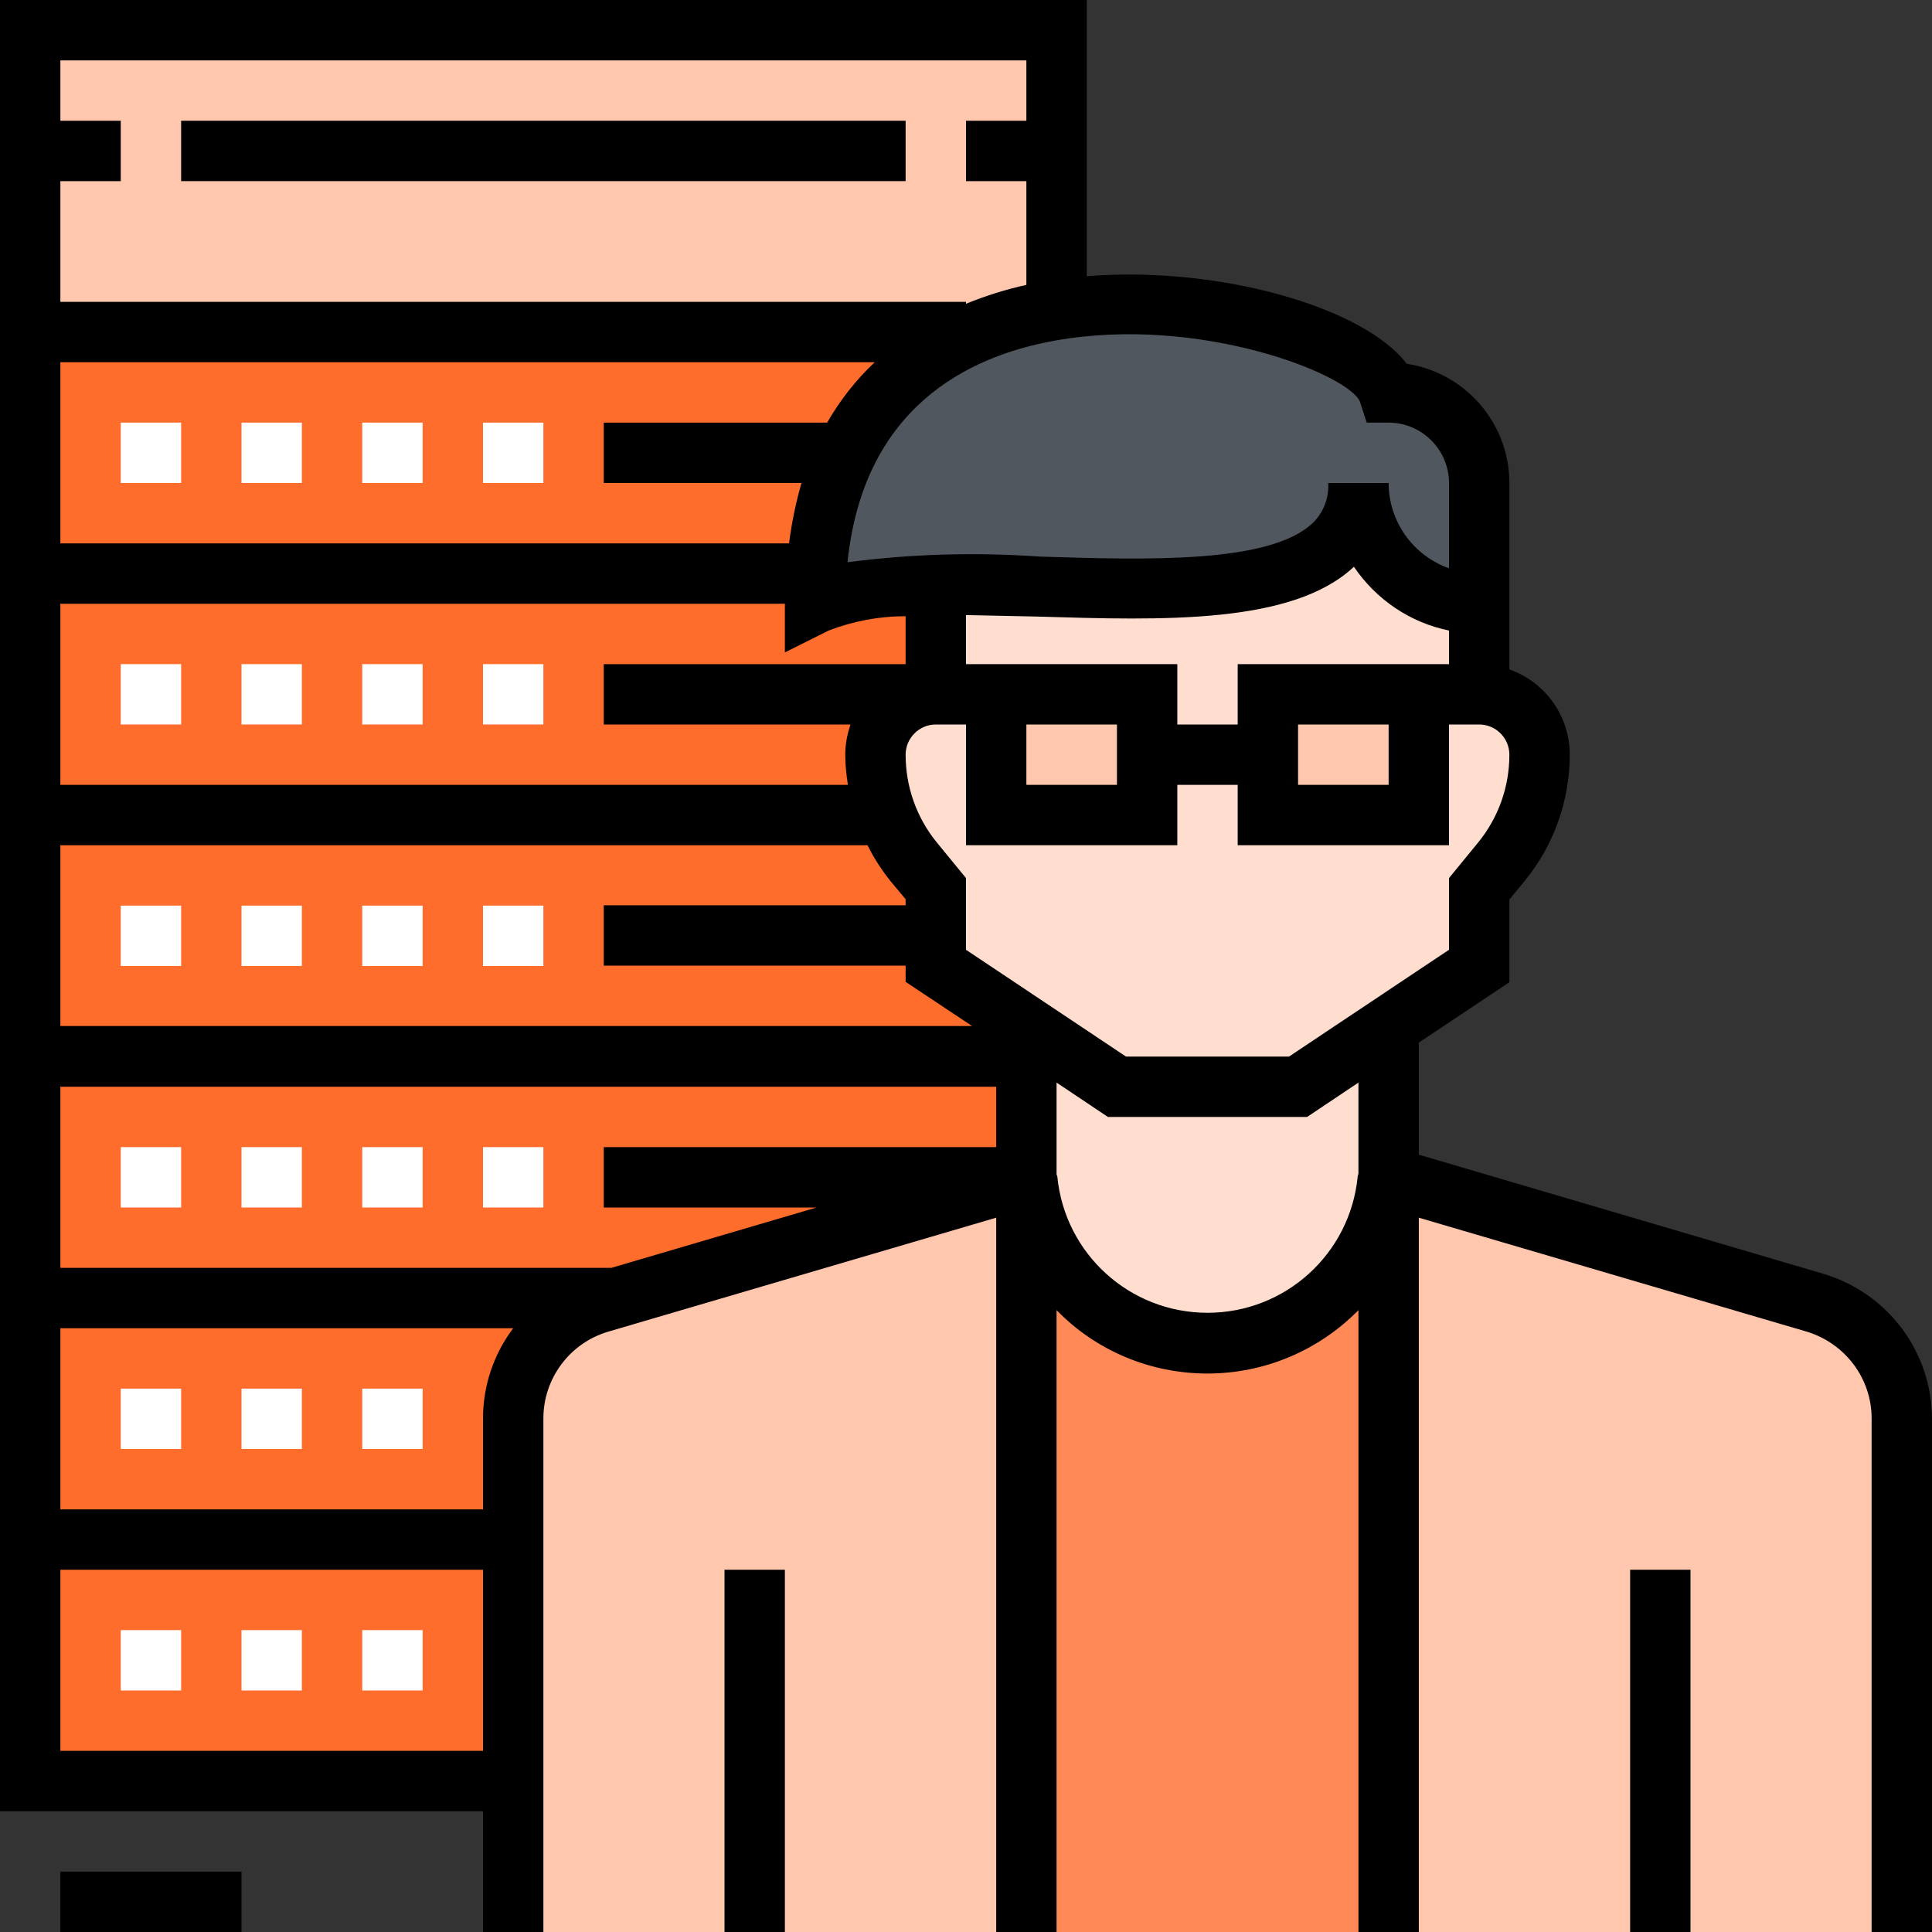 <svg version="1.1" id="Layer_1" xmlns="http://www.w3.org/2000/svg" x="0" y="0" viewBox="0 0 512 512" xml:space="preserve"><rect x="0" y="0" width="512" height="512" fill="#333333" stroke="none"/><style>.st1{fill:#ffc7ae}.st3{fill:#ffdecf}.st5{fill:#fff}</style><path d="M8 88h272v384H8V88z" fill="#ff6d2c"/><path class="st1" d="M8 8h272v80H8V8zM504 512V375.9c0-14.2-9.3-26.7-23-30.7L368 312s-.1.2-.2.6c-2.4 24.6-23.1 43.3-47.8 43.3s-45.3-18.7-47.8-43.3l-.2-.6-113 33.2c-13.6 4-23 16.5-23 30.7V512h368z"/><path d="M272 304h96v208h-96V304z" fill="#ff8a57"/><path class="st3" d="M272 312s.1.2.2.6c2.4 24.6 23.1 43.3 47.8 43.3s45.3-18.7 47.8-43.3l.2-.6v-48h-96v48z"/><path class="st3" d="M392 128v56c8.8 0 16 7.2 16 16 0 10.3-3.6 20.4-10.1 28.4l-5.9 7.2V256l-48 32h-48l-48-32v-20.4l-5.9-7.2c-6.5-8-10.1-18-10.1-28.4 0-8.8 7.2-16 16-16v-56h144z"/><path class="st1" d="M264 184h40v32h-40v-32zM336 184h40v32h-40v-32z"/><path d="M392 160c-17.7-.1-31.9-14.3-32-32 0 48-112 16-144 32 0-112 144-80 152-56 13.3 0 24 10.7 24 24v32z" fill="#50575e"/><path class="st5" d="M64 432h16v16H64v-16zM96 432h16v16H96v-16zM32 432h16v16H32v-16zM64 368h16v16H64v-16zM96 368h16v16H96v-16zM32 368h16v16H32v-16zM64 304h16v16H64v-16zM32 304h16v16H32v-16zM96 304h16v16H96v-16zM128 304h16v16h-16v-16zM64 240h16v16H64v-16zM32 240h16v16H32v-16zM96 240h16v16H96v-16zM128 240h16v16h-16v-16zM64 112h16v16H64v-16zM32 112h16v16H32v-16zM96 112h16v16H96v-16zM128 112h16v16h-16v-16zM64 176h16v16H64v-16zM32 176h16v16H32v-16zM96 176h16v16H96v-16zM128 176h16v16h-16v-16z"/><path d="M16 496h48v16H16v-16zM48 32h192v16H48V32zM192 416h16v96h-16v-96zM432 416h16v96h-16v-96z"/><path d="M483.3 337.6L376 306v-29.7l24-16v-21.9l4.1-5c7.7-9.4 11.9-21.3 11.9-33.4 0-10.2-6.4-19.2-16-22.6V128c0-15.8-11.6-29.2-27.2-31.6-11.7-15.3-50.5-26-84.8-23.2V0H0v480h128v32h16V375.9c0-10.6 7-20 17.2-23L264 322.7V512h16V347.2c10.5 10.8 24.9 16.8 40 16.8s29.5-6.1 40-16.8V512h16V322.7l102.8 30.2c10.2 3.1 17.2 12.4 17.2 23V512h16V375.9c-.1-17.7-11.7-33.2-28.7-38.3zM360.4 106.5l1.8 5.5h5.8c8.8 0 16 7.2 16 16v22.6c-9.6-3.4-16-12.5-16-22.6h-16c.2 3.9-1.2 7.7-4 10.5-11.3 10.9-43.8 9.9-72.5 9-17-1.2-34.1-.7-50.9 1.5 4.2-40.7 31.5-54.5 54.8-58.7 38.6-7 78.4 9.1 81 16.2zM328 176v16h-16v-16h-56v-13c6.2.1 12.6.3 19 .4 33.2 1 67.5 2.1 83.8-13.2 5.9 8.7 14.9 14.8 25.2 16.9v8.9h-56zm40 16v16h-24v-16h24zm-72 0v16h-24v-16h24zM16 48h16V32H16V16h256v16h-16v16h16v27.5c-5.5 1.2-10.8 2.9-16 5V80H16V48zm0 48h215.8c-5 4.7-9.2 10.1-12.6 16H160v16h52.4c-1.5 5.2-2.6 10.6-3.3 16H16V96zm0 64h192v12.9l11.6-5.8c6.5-2.5 13.4-3.8 20.4-3.8V176h-80v16h65.4c-.9 2.6-1.4 5.3-1.4 8s.3 5.4.7 8H16v-48zm0 64h213.9c1.7 3.4 3.7 6.5 6 9.4l4.1 4.9v1.6h-80v16h80v4.3l17.6 11.7H16V224zm112 240H16v-48h112v48zm0-88.1V400H16v-48h120c-5.2 6.9-8 15.3-8 23.9zM264 304H160v16h56.4L162 336H16v-48h248v16zm96 7l-.2.8c-2 20.5-19.2 36.1-39.8 36.1s-37.8-15.6-39.8-36.1l-.2-.6v-24.3l13.6 9.1h52.8l13.6-9.1V311zm-18.4-31h-43.2L256 251.7v-19l-7.7-9.4c-5.4-6.6-8.3-14.8-8.3-23.3 0-4.4 3.6-8 8-8h8v32h56v-16h16v16h56v-32h8c4.4 0 8 3.6 8 8 0 8.5-2.9 16.7-8.3 23.3l-7.7 9.4v19L341.6 280z"/></svg>